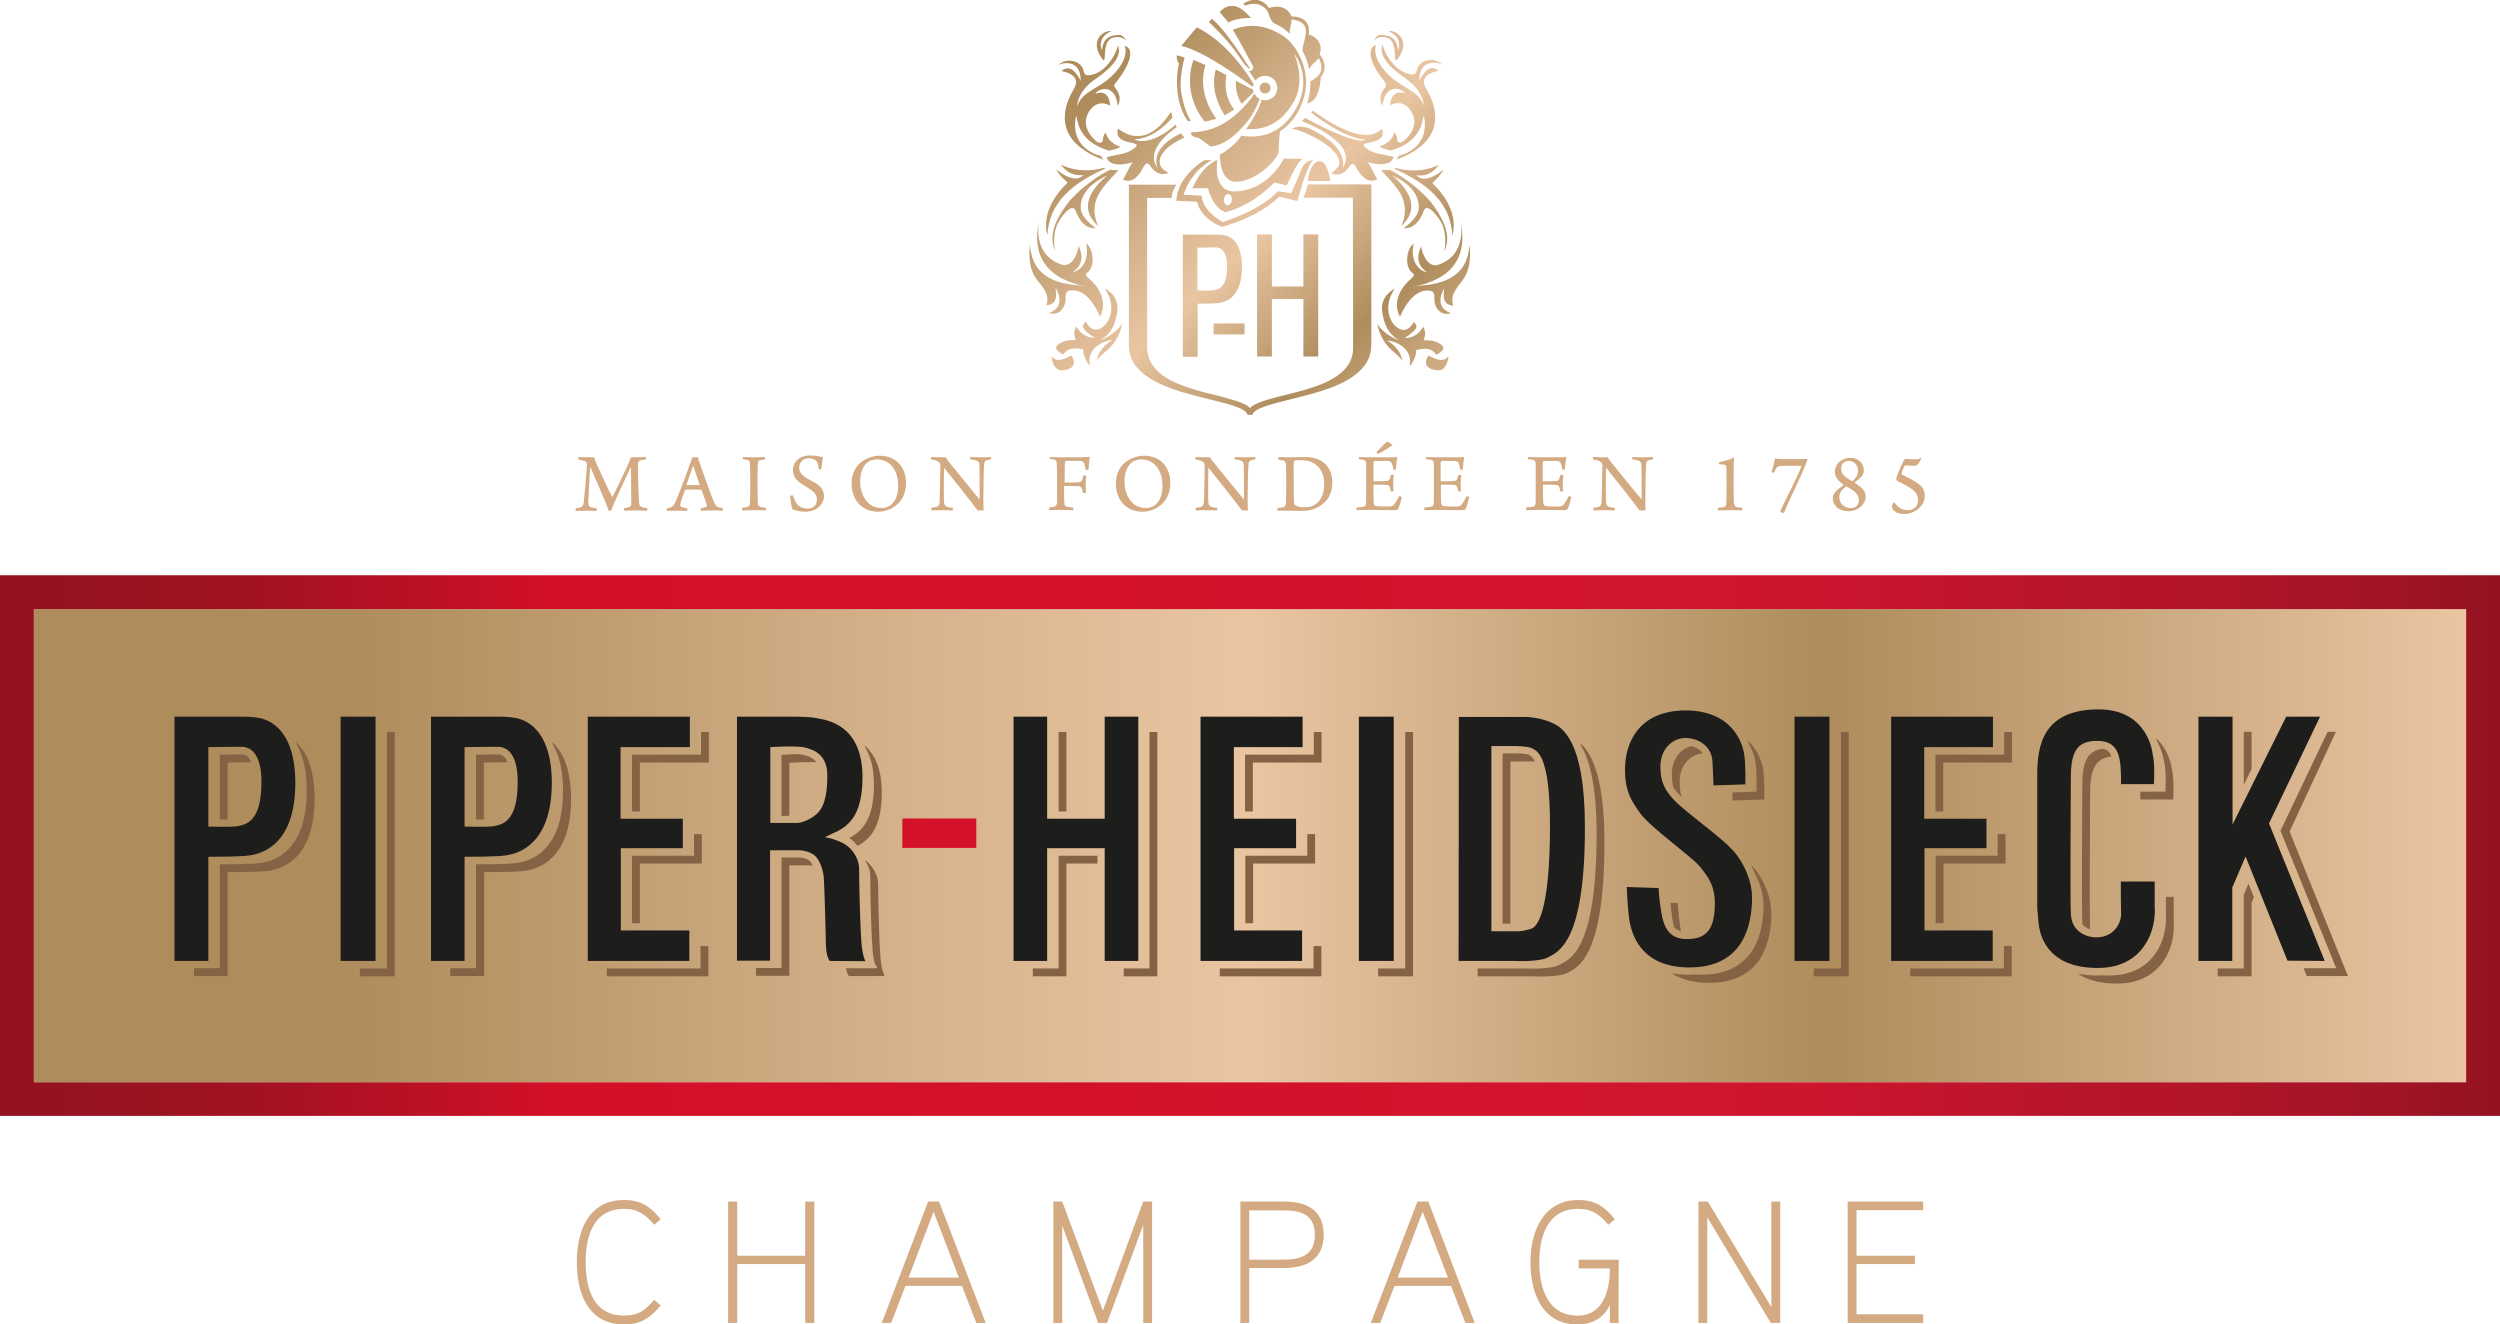 <?xml version="1.0" encoding="UTF-8"?><svg xmlns="http://www.w3.org/2000/svg" xmlns:xlink="http://www.w3.org/1999/xlink" version="1.1" id="Calque_1" x="0px" y="0px" viewBox="0 0 960 508.6" style="enable-background:new 0 0 960 508.6;" xml:space="preserve"><style type="text/css">.st0{fill:#D3AA81;}	.st1{fill:url(#SVGID_1_);}	.st2{fill:url(#SVGID_2_);}	.st3{fill-rule:evenodd;clip-rule:evenodd;fill:url(#SVGID_3_);}	.st4{fill:#1D1D1B;}	.st5{fill:#856243;}	.st6{fill:url(#SVGID_4_);}	.st7{fill:url(#SVGID_5_);}	.st8{fill:url(#SVGID_6_);}	.st9{fill:url(#SVGID_7_);}	.st10{fill:url(#SVGID_8_);}	.st11{fill:url(#SVGID_9_);}	.st12{fill:url(#SVGID_10_);}	.st13{fill:url(#SVGID_11_);}	.st14{fill:url(#SVGID_12_);}	.st15{fill:url(#SVGID_13_);}	.st16{fill:url(#SVGID_14_);}	.st17{fill:url(#SVGID_15_);}	.st18{fill:url(#SVGID_16_);}	.st19{fill:url(#SVGID_17_);}	.st20{fill:url(#SVGID_18_);}	.st21{fill:url(#SVGID_19_);}	.st22{fill:url(#SVGID_20_);}	.st23{fill:url(#SVGID_21_);}	.st24{fill:url(#SVGID_22_);}	.st25{fill:url(#SVGID_23_);}	.st26{fill:url(#SVGID_24_);}	.st27{fill:url(#SVGID_25_);}	.st28{fill:url(#SVGID_26_);}	.st29{fill:url(#SVGID_27_);}	.st30{fill:url(#SVGID_28_);}	.st31{fill:url(#SVGID_29_);}	.st32{fill:url(#SVGID_30_);}	.st33{fill:url(#SVGID_31_);}	.st34{fill:url(#SVGID_32_);}	.st35{fill:url(#SVGID_33_);}	.st36{fill:url(#SVGID_34_);}	.st37{fill:url(#SVGID_35_);}	.st38{fill:url(#SVGID_36_);}	.st39{fill:url(#SVGID_37_);}	.st40{fill:url(#SVGID_38_);}	.st41{fill:url(#SVGID_39_);}	.st42{fill:url(#SVGID_40_);}	.st43{fill:url(#SVGID_41_);}</style><g><g><path class="st0" d="M253.7,501.3c-3.9,4.7-7.7,7.3-14,7.3c-13.9,0-18.2-12-18.2-23.9c0-12,4.4-23.9,18.2-23.9 c6.4,0,10.2,2.6,14,7.4l-2.5,2.1c-3.3-3.9-6.2-6.1-11.5-6.1c-11.9,0-14.8,10.5-14.8,20.5c0,10,2.9,20.5,14.8,20.5 c5.3,0,8.2-2.1,11.5-6.1L253.7,501.3z"/><polygon class="st0" points="312.7,508 309.2,508 309.2,485.4 283.1,485.4 283.1,508 279.6,508 279.6,461.4 283.1,461.4 283.1,482.2 309.2,482.2 309.2,461.4 312.7,461.4 "/><path class="st0" d="M378.5,508h-3.6l-5.5-14.2h-21.7l-5.5,14.2h-3.6l17.8-46.6h4.2L378.5,508z M368.2,490.6l-9.7-25.3l-9.6,25.3 H368.2z"/><polygon class="st0" points="442.4,508 439,508 439,470.4 425.1,508 421.7,508 407.9,470.6 407.9,508 404.5,508 404.5,461.4 407.9,461.4 423.5,503.3 439,461.4 442.4,461.4 "/><path class="st0" d="M493.1,486.9h-13.4V508h-3.4v-46.6h16.8c8.6,0,15.2,3.2,15.2,12.8C508.2,483.7,501.6,486.9,493.1,486.9 M493.1,464.8h-13.4v18.9h13.4c6.6,0,11.8-1.9,11.8-9.5C504.9,466.5,499.7,464.8,493.1,464.8"/><path class="st0" d="M566.3,508h-3.6l-5.5-14.2h-21.7L530,508h-3.6l17.9-46.6h4.2L566.3,508z M556,490.6l-9.7-25.3l-9.6,25.3H556z "/><path class="st0" d="M621.6,483.7l-0.1,24.3h-3.3v-7c-2.3,5.2-6.9,7.6-12.4,7.6c-13.7,0-18.1-12.2-18.1-23.9 c0-11.8,4.9-23.9,18.4-23.9c6.4,0,10.2,2.6,14,7.4l-2.5,2.1c-3.3-3.9-6.2-6.1-11.5-6.1c-11.9,0-15,10.6-15,20.5 c0,9.7,3.1,20.5,14.7,20.5c10,0,12.4-10,12.4-18.1h-12v-3.4H621.6z"/><polygon class="st0" points="683.6,508 680,508 655.6,467.5 655.6,508 652.2,508 652.2,461.4 655.8,461.4 680.2,501.9 680.2,461.4 683.6,461.4 "/><polygon class="st0" points="738.5,508 709.5,508 709.5,461.4 738.5,461.4 738.5,464.7 712.9,464.7 712.9,482.2 735.3,482.2 735.3,485.4 712.9,485.4 712.9,504.7 738.5,504.7 "/></g><g><path class="st0" d="M222.2,175.5c1.1,0,2.6,0.1,6,0.1c0.1,0.7,0.3,1.2,0.6,1.9c1.9,4.3,5.7,12.4,6.3,13.3c0,0,0.1,0,0.1,0 c0.6-1,5-10.2,6.4-13.4c0.3-0.7,0.5-1.2,0.6-1.8c3.2,0,4.4-0.1,5.8-0.1c0.1,0.1,0.1,0.8,0,0.9c-1,0.2-1.7,0.2-2.1,0.4 c-0.7,0.2-0.9,0.6-0.9,1.3c-0.1,2.1,0.2,12.5,0.4,14.8c0.1,1.2,0.3,1.6,1.3,1.9c0.5,0.1,1,0.2,1.8,0.3c0.1,0.2,0.1,0.8,0,1 c-0.8,0-2.3-0.1-4.4-0.1c-1.8,0-3.5,0.1-4.4,0.1c-0.1-0.1-0.1-0.8,0-1c0.8-0.1,1.4-0.2,1.8-0.4c0.7-0.2,0.9-0.7,0.9-1.4 c0-2.2-0.1-10.8-0.1-13.7c0-0.1-0.1-0.1-0.2,0c-0.9,2-6.3,13.2-7.4,16.4c-0.1,0.1-0.8,0.1-1,0.1c-0.8-2.8-5.8-13.8-6.9-16.6 c-0.1-0.1-0.1,0-0.2,0.1c-0.2,2.9-0.6,10.3-0.7,13c0,1.2,0.1,1.9,1.1,2.2c0.5,0.2,1.1,0.2,2.1,0.4c0.1,0.1,0.1,0.9-0.1,1 c-0.6,0-2.2-0.1-3.9-0.1c-1.8,0-3.4,0.1-4,0.1c-0.1-0.1-0.1-0.8,0-1c0.6-0.1,1.2-0.2,1.6-0.3c1-0.3,1.3-0.7,1.5-2.3 c0.3-2.5,1-11,1.2-14.1c0-0.6-0.2-1.2-0.9-1.5c-0.5-0.2-1.2-0.3-2.3-0.5C222,176.3,222.1,175.6,222.2,175.5"/><path class="st0" d="M259.7,192c1.7-4,4.8-12.4,5.5-14.5c0.3-0.7,0.5-1.4,0.6-1.9c0.1,0,0.5,0,1.1,0c0.7,0,1,0,1.1,0 c0.1,0.5,0.3,1.1,0.5,1.7c0.7,1.9,4.3,12.4,5.5,15.1c1,2.2,1.2,2.4,3.6,2.7c0.1,0.1,0,0.8-0.1,1c-0.9,0-2.5-0.1-4-0.1 c-1.6,0-3.6,0.1-4.3,0.1c-0.1-0.1-0.2-0.8,0-1c0.7-0.1,1.3-0.2,1.8-0.4c0.4-0.2,0.5-0.5,0.4-0.8c-0.4-1.4-1.4-4.2-2-5.7 c0-0.1-0.2-0.2-0.3-0.2c-0.5,0-1.6,0-3.1,0c-2.1,0-2.3,0-2.7,0c-0.1,0-0.3,0.2-0.3,0.3c-0.7,1.8-1.7,4.6-1.8,5.4 c0,0.6,0,0.9,1.1,1.2c0.4,0.1,1,0.2,1.6,0.3c0.1,0.1,0,0.8-0.1,1c-0.7,0-2.4-0.1-4.2-0.1c-1.9,0-2.9,0.1-3.5,0.1 c-0.1-0.1-0.1-0.8,0-1C258.3,194.8,258.6,194.5,259.7,192 M266.1,179c-0.6,1.7-1.9,5.4-2.5,7.1c0,0.1,0,0.2,0.1,0.2 c0.3,0,1.4,0,2.6,0c0.8,0,1.9,0,2.2,0c0.1,0,0.2-0.1,0.1-0.3c-0.7-2.1-1.9-5.7-2.4-7.1C266.2,179,266.1,179,266.1,179"/><path class="st0" d="M285.3,175.5c0.7,0,2.6,0.1,4.3,0.1c1.7,0,3.3-0.1,4.1-0.1c0.1,0.1,0.1,0.8,0,0.9c-0.7,0.1-1.3,0.2-1.7,0.3 c-0.8,0.2-0.9,0.6-1,1.6c-0.1,1.4-0.1,4.2-0.1,7c0,3.3,0,6.4,0.1,7.6c0,1,0.2,1.5,1.2,1.8c0.5,0.1,1.2,0.2,1.9,0.3 c0.1,0.1,0.1,0.9-0.1,1c-0.8,0-2.6-0.1-4.3-0.1c-1.9,0-3.5,0.1-4.6,0.1c-0.2-0.1-0.2-0.9,0-1c0.7-0.1,1.2-0.1,1.7-0.3 c1-0.2,1.1-0.7,1.2-1.4c0.1-0.9,0.1-4.3,0.1-8.7c0-2.7,0-4.9-0.1-6.4c-0.1-0.8-0.1-1.3-0.8-1.5c-0.5-0.2-1.1-0.2-2-0.4 C285.2,176.3,285.2,175.6,285.3,175.5"/><path class="st0" d="M307,194.4c0.8,0.6,2,0.9,3.2,0.9c1.7,0,3.5-1,3.5-3.5c0-2.2-1.4-3.2-4.3-5c-2.9-1.7-4.9-3.3-4.9-6.3 c0-3.5,2.9-5.6,6.5-5.6c2.3,0,3.6,0.4,5,0.6c-0.2,1.1-0.4,2.9-0.6,4.6c-0.1,0.2-0.9,0.2-1,0c-0.2-1.9-0.5-2.9-1.3-3.4 c-0.7-0.5-1.7-0.7-2.7-0.7c-2.3,0-3.4,1.8-3.5,3.4c0,1.9,0.9,2.8,2.2,3.8c1.3,0.9,3,1.6,4.1,2.3c1.7,1.1,3.2,2.5,3.2,4.9 c0,3.2-2.7,6.1-7.3,6.1c-2,0-4-0.6-4.8-1c-0.3-0.4-0.8-3.8-0.9-5c0.1-0.2,0.9-0.4,1-0.3C305.2,192.3,305.8,193.6,307,194.4"/><path class="st0" d="M329.8,193.5c-2-2.2-2.8-5-2.8-7.9c0-2.4,0.7-4.6,2-6.4c1.8-2.5,5.4-4.2,8.8-4.2c6.7,0,10.1,4.9,10.1,10.3 c0,2.9-0.7,5-2,6.9c-2.1,2.8-5.4,4.3-8.7,4.3C334.1,196.5,331.5,195.3,329.8,193.5 M342.1,193.9c2-1.6,2.8-4.4,2.8-7.4 c0-3.6-1.2-7-3.8-8.8c-1.2-0.8-2.6-1.3-4.3-1.3c-1.2,0-2.1,0.3-3,0.7c-2.4,1.4-3.5,4.4-3.5,7.8c0,3.5,1.3,7.2,4.2,9.1 c1.2,0.7,2.4,1.1,4.1,1.1C339.9,195.1,341.2,194.6,342.1,193.9"/><path class="st0" d="M357.6,175.5c0.8,0,2.5,0.1,4.1,0.1c0.7,0,1.2,0,1.5,0c0.1,0.3,0.3,0.7,1.2,1.8c3.4,4.2,10.1,12.5,11.7,14.3 c0.1,0,0.1,0,0.1,0c0-4.5,0-10.7-0.1-13.1c-0.1-1-0.3-1.5-1.3-1.8c-0.6-0.2-1.3-0.3-2.2-0.4c-0.1-0.1-0.1-0.8,0-0.9 c0.9,0,2.4,0.1,4.4,0.1c1.1,0,3.1-0.1,3.5-0.1c0.1,0.1,0.1,0.8,0,0.9c-0.6,0.1-1,0.2-1.5,0.3c-0.9,0.3-1.1,0.9-1.1,1.8 c-0.2,2.5-0.2,6.8-0.3,13c0,1.5,0,3.4,0.1,4.5c-0.4,0-1.9,0-2.3,0c-1.8-2.5-10.8-13.9-12.8-16.3c0,0-0.1,0-0.1,0 c-0.1,3.4-0.1,11.1,0,13c0.1,1.3,0.5,1.8,1.4,2c0.5,0.2,1.2,0.2,2,0.3c0.1,0.1,0,0.8-0.1,1c-0.8,0-2.3-0.1-4.1-0.1 c-2,0-3.3,0.1-4,0.1c-0.1-0.1-0.1-0.9,0-1c0.7-0.1,1.3-0.2,1.8-0.3c0.8-0.2,1.2-0.7,1.3-1.9c0.1-1.7,0.2-7.1,0.3-14 c0-0.5-0.2-1.2-0.9-1.6c-0.6-0.4-1.4-0.6-2.6-0.7C357.4,176.3,357.5,175.6,357.6,175.5"/><path class="st0" d="M403.2,175.5c0.7,0,2.3,0.1,4.1,0.1h7.8c1.3,0,2.5-0.1,3.2-0.2c0.1,0,0.1,0.1,0.2,0.2 c-0.2,0.8-0.4,2.8-0.5,4.7c-0.1,0.2-0.9,0.2-1.1,0.1c-0.2-1.1-0.3-1.7-0.5-2.3c-0.3-0.7-0.7-1.1-1.5-1.1c-1.2,0-4.8-0.1-5.6,0 c-0.2,0-0.4,0.4-0.4,0.6c0,1.9-0.1,5.2-0.1,7.5c0,0.1,0.1,0.2,0.2,0.2c1.5,0,4.3,0,5.3-0.1c0.9-0.1,1.1-0.5,1.3-1.1 c0.2-0.4,0.3-0.9,0.4-1.5c0.2-0.1,1,0,1.1,0.1c-0.1,0.8-0.2,2.2-0.2,3.3c0,1.2,0,2.2,0.1,3.2c-0.2,0.2-0.8,0.2-1.1,0.1 c-0.1-0.7-0.3-1.1-0.4-1.5c-0.2-0.7-0.6-1-1.2-1.1c-1.2-0.1-4.7-0.1-5.5-0.1c-0.1,0-0.2,0.1-0.2,0.2c0,2,0,4.8,0.1,6.1 c0,1.1,0.2,1.5,1.2,1.7c0.7,0.1,1.3,0.2,2.2,0.3c0.1,0.1,0.1,0.8,0,1c-1.1,0-2.5-0.1-4.9-0.1c-2,0-3.1,0.1-4.3,0.1 c-0.1-0.1-0.1-0.8,0-1c0.8-0.1,1.4-0.2,1.8-0.3c0.9-0.2,1.1-0.6,1.2-1.8c0-1.2,0-3.6,0-7.5c0-3.6,0-6.1-0.1-7.1 c0-1.1-0.1-1.4-0.9-1.7c-0.5-0.1-1-0.2-1.9-0.3C403,176.3,403.1,175.6,403.2,175.5"/><path class="st0" d="M431.3,193.5c-2-2.2-2.8-5-2.8-7.9c0-2.4,0.7-4.6,2-6.4c1.8-2.5,5.4-4.2,8.8-4.2c6.7,0,10.1,4.9,10.1,10.3 c0,2.9-0.7,5-2,6.9c-2.1,2.8-5.4,4.3-8.7,4.3C435.6,196.5,433,195.3,431.3,193.5 M443.6,193.9c2-1.6,2.8-4.4,2.8-7.4 c0-3.6-1.2-7-3.8-8.8c-1.2-0.8-2.6-1.3-4.3-1.3c-1.2,0-2.1,0.3-3,0.7c-2.4,1.4-3.5,4.4-3.5,7.8c0,3.5,1.3,7.2,4.2,9.1 c1.2,0.7,2.4,1.1,4.1,1.1C441.4,195.1,442.7,194.6,443.6,193.9"/><path class="st0" d="M459.1,175.5c0.8,0,2.5,0.1,4.1,0.1c0.7,0,1.2,0,1.5,0c0.1,0.3,0.3,0.7,1.2,1.8c3.4,4.2,10.1,12.5,11.7,14.3 c0.1,0,0.1,0,0.1,0c0-4.5,0-10.7-0.1-13.1c-0.1-1-0.3-1.5-1.3-1.8c-0.6-0.2-1.3-0.3-2.2-0.4c-0.1-0.1-0.1-0.8,0-0.9 c0.9,0,2.4,0.1,4.4,0.1c1.1,0,3.1-0.1,3.5-0.1c0.1,0.1,0.1,0.8,0,0.9c-0.6,0.1-1,0.2-1.5,0.3c-0.9,0.3-1.1,0.9-1.1,1.8 c-0.2,2.5-0.2,6.8-0.3,13c0,1.5,0,3.4,0.1,4.5c-0.4,0-1.9,0-2.3,0c-1.8-2.5-10.8-13.9-12.8-16.3c0,0-0.1,0-0.1,0 c-0.1,3.4-0.1,11.1,0,13c0.1,1.3,0.5,1.8,1.4,2c0.5,0.2,1.2,0.2,2,0.3c0.1,0.1,0,0.8-0.1,1c-0.8,0-2.3-0.1-4.1-0.1 c-2,0-3.3,0.1-4,0.1c-0.1-0.1-0.1-0.9,0-1c0.7-0.1,1.3-0.2,1.8-0.3c0.8-0.2,1.2-0.7,1.3-1.9c0.1-1.7,0.2-7.1,0.3-14 c0-0.5-0.2-1.2-0.9-1.6c-0.6-0.4-1.4-0.6-2.6-0.7C458.9,176.3,459,175.6,459.1,175.5"/><path class="st0" d="M491,175.5c0.7,0,3,0.1,4,0.1c2,0,3.3-0.1,6.4-0.1c2.9,0,5.3,0.8,7.1,2.3c2.1,1.8,3.1,4.4,3.1,7.5 c0,4.6-2.1,7.2-4.2,8.6c-2,1.5-4.5,2.3-7.9,2.3c-1.9,0-4.4-0.1-7.2-0.1h-1.7c-0.1-0.2-0.1-0.9,0-1c1-0.1,1.6-0.2,2.1-0.3 c0.6-0.2,1-0.4,1.1-1.6c0.1-2.1,0.1-4.8,0.1-7.7c0-2,0-5.8-0.1-7c-0.1-1.2-0.4-1.5-1.2-1.7c-0.4-0.1-1-0.2-1.7-0.3 C490.8,176.3,490.9,175.6,491,175.5 M497.5,194.1c0.7,0.5,2.1,0.7,3.6,0.7c1.6,0,3.3-0.3,4.8-1.8c1.6-1.5,2.6-3.6,2.6-7.2 c0-3.3-1.2-6.1-3.8-7.8c-1.5-1-3.5-1.3-5.8-1.3c-0.7,0-1.4,0-1.7,0.2c-0.1,0.1-0.3,0.3-0.4,0.6c-0.1,0.7,0,5.2,0,8 c0,2.9,0,6.6,0.1,7.3C496.9,193.2,497,193.8,497.5,194.1"/><path class="st0" d="M521.9,175.5c0.8,0,2.5,0.1,4.4,0.1h6.5c1.3,0,3,0,3.7-0.1c0,0,0.1,0.1,0.1,0.2c-0.3,1-0.5,3.2-0.6,4.5 c-0.1,0.2-0.9,0.2-1,0.1c-0.1-1-0.2-1.5-0.4-2c-0.3-0.8-0.6-1.2-1.7-1.3c-0.6,0-4.6,0-5.1,0c-0.2,0.1-0.4,0.5-0.4,0.6 c0,1.9,0,5.5,0,7c0,0.1,0.1,0.2,0.2,0.2c1.3,0,3.9,0,5-0.1c0.7-0.1,1-0.5,1.1-1c0.1-0.4,0.3-0.8,0.4-1.3c0.2-0.1,1-0.1,1.1,0.1 c-0.1,0.7-0.2,2-0.2,3.1c0,1.2,0,2.2,0.1,3c-0.2,0.2-1,0.2-1.1,0c-0.1-0.7-0.1-1-0.3-1.4c-0.1-0.5-0.4-0.9-1.1-1 c-1-0.1-3.7-0.1-5-0.1c-0.1,0-0.2,0.2-0.2,0.3c0,1.5,0,5,0.1,6.6c0,0.7,0.4,1.1,0.8,1.3c0.7,0.2,3.5,0.2,4.9,0.2 c1.4,0,1.9-0.3,2.4-1.1c0.5-0.6,1.2-1.9,1.7-2.9c0.2,0,0.8,0.2,1,0.4c-0.2,1-0.9,3.5-1.4,4.5c-0.2,0.4-0.4,0.5-2.1,0.5 c-2.8,0-5.2-0.1-8.6-0.1c-2.2,0-3.9,0.1-5.2,0.1c-0.1-0.1-0.2-0.8,0-1c1-0.1,1.9-0.2,2.5-0.3c0.8-0.2,1-0.6,1.1-1.8 c0-0.6,0-4.3,0-8c0-3,0-5.9,0-6.5c-0.1-1.2-0.2-1.5-1-1.7c-0.4-0.1-1-0.2-1.8-0.3C521.7,176.3,521.8,175.6,521.9,175.5 M534.5,170.7c0.1,0.1,0.1,0.4,0,0.4c-0.5,0.5-5.1,3.2-5.4,3.2c-0.1,0-0.6-0.6-0.5-0.7c0.4-0.5,3.5-3.7,4-4 C533.1,169.6,534.2,170.4,534.5,170.7"/><path class="st0" d="M547.6,175.5c0.8,0,2.5,0.1,4.4,0.1h6.5c1.3,0,3,0,3.7-0.1c0,0,0.1,0.1,0.1,0.2c-0.3,1-0.5,3.2-0.6,4.5 c-0.1,0.2-0.9,0.2-1,0.1c-0.1-1-0.2-1.5-0.4-2c-0.3-0.8-0.6-1.2-1.6-1.3c-0.6,0-4.6,0-5.1,0c-0.2,0.1-0.4,0.5-0.4,0.6 c0,1.8,0,5.5,0,7c0,0.1,0.1,0.2,0.2,0.2c1.3,0,3.9,0,5.1-0.1c0.7-0.1,1-0.5,1.1-1c0.1-0.4,0.3-0.8,0.4-1.3c0.2-0.1,1-0.1,1.1,0.1 c-0.1,0.7-0.2,2-0.2,3.1c0,1.2,0,2.2,0.1,3c-0.2,0.2-1,0.2-1.1,0c-0.1-0.7-0.1-1-0.3-1.4c-0.1-0.5-0.4-0.9-1.1-1 c-1-0.1-3.7-0.1-5-0.1c-0.1,0-0.2,0.2-0.2,0.3c0,1.5,0,5,0.1,6.6c0,0.7,0.4,1.1,0.8,1.3c0.7,0.2,3.5,0.2,4.9,0.2 c1.4,0,1.9-0.3,2.4-1.1c0.5-0.6,1.2-1.9,1.7-2.9c0.2,0,0.8,0.2,1,0.4c-0.2,1-0.9,3.5-1.4,4.5c-0.2,0.4-0.4,0.5-2,0.5 c-2.8,0-5.2-0.1-8.6-0.1c-2.2,0-3.9,0.1-5.2,0.1c-0.1-0.1-0.2-0.8,0-1c1-0.1,1.9-0.2,2.5-0.3c0.8-0.2,1-0.6,1.1-1.8 c0-0.6,0-4.3,0-8c0-3,0-5.9,0-6.5c-0.1-1.2-0.2-1.5-1-1.7c-0.4-0.1-1-0.2-1.8-0.3C547.4,176.3,547.5,175.6,547.6,175.5"/><path class="st0" d="M586.8,175.5c0.8,0,2.5,0.1,4.4,0.1h6.5c1.3,0,3,0,3.7-0.1c0,0,0.1,0.1,0.1,0.2c-0.3,1-0.5,3.2-0.6,4.5 c-0.1,0.2-0.9,0.2-1,0.1c-0.1-1-0.2-1.5-0.4-2c-0.3-0.8-0.6-1.2-1.6-1.3c-0.6,0-4.6,0-5.1,0c-0.2,0.1-0.4,0.5-0.4,0.6 c0,1.8,0,5.5,0,7c0,0.1,0.1,0.2,0.2,0.2c1.3,0,3.9,0,5.1-0.1c0.7-0.1,1-0.5,1.1-1c0.1-0.4,0.3-0.8,0.4-1.3c0.2-0.1,1-0.1,1.1,0.1 c-0.1,0.7-0.2,2-0.2,3.1c0,1.2,0,2.2,0.1,3c-0.2,0.2-1,0.2-1.1,0c-0.1-0.7-0.1-1-0.3-1.4c-0.1-0.5-0.4-0.9-1.1-1 c-1-0.1-3.7-0.1-5-0.1c-0.1,0-0.2,0.2-0.2,0.3c0,1.5,0,5,0.1,6.6c0,0.7,0.4,1.1,0.8,1.3c0.7,0.2,3.5,0.2,4.9,0.2 c1.4,0,1.9-0.3,2.4-1.1c0.5-0.6,1.2-1.9,1.7-2.9c0.2,0,0.8,0.2,1,0.4c-0.2,1-0.9,3.5-1.4,4.5c-0.2,0.4-0.4,0.5-2.1,0.5 c-2.8,0-5.2-0.1-8.6-0.1c-2.2,0-3.9,0.1-5.2,0.1c-0.1-0.1-0.2-0.8,0-1c1-0.1,1.9-0.2,2.5-0.3c0.8-0.2,1-0.6,1.1-1.8 c0-0.6,0-4.3,0-8c0-3,0-5.9,0-6.5c-0.1-1.2-0.2-1.5-1-1.7c-0.4-0.1-1-0.2-1.8-0.3C586.6,176.3,586.7,175.6,586.8,175.5"/><path class="st0" d="M611.8,175.5c0.8,0,2.5,0.1,4.1,0.1c0.7,0,1.2,0,1.5,0c0.1,0.3,0.3,0.7,1.2,1.8c3.4,4.2,10.1,12.5,11.7,14.3 c0.1,0,0.1,0,0.1,0c0-4.5,0-10.7-0.1-13.1c-0.1-1-0.3-1.5-1.3-1.8c-0.6-0.2-1.3-0.3-2.2-0.4c-0.1-0.1-0.1-0.8,0-0.9 c0.9,0,2.4,0.1,4.4,0.1c1.1,0,3.1-0.1,3.5-0.1c0.1,0.1,0.1,0.8,0,0.9c-0.6,0.1-1,0.2-1.5,0.3c-0.9,0.3-1.1,0.9-1.1,1.8 c-0.2,2.5-0.2,6.8-0.3,13c0,1.5,0,3.4,0.1,4.5c-0.4,0-1.9,0-2.3,0c-1.8-2.5-10.8-13.9-12.8-16.3c0,0-0.1,0-0.1,0 c-0.1,3.4-0.1,11.1,0,13c0.1,1.3,0.5,1.8,1.4,2c0.5,0.2,1.2,0.2,2,0.3c0.1,0.1,0,0.8-0.1,1c-0.8,0-2.3-0.1-4.1-0.1 c-2,0-3.3,0.1-4,0.1c-0.1-0.1-0.1-0.9,0-1c0.7-0.1,1.3-0.2,1.8-0.3c0.8-0.2,1.2-0.7,1.3-1.9c0.1-1.7,0.2-7.1,0.3-14 c0-0.5-0.2-1.2-0.9-1.6c-0.6-0.4-1.4-0.6-2.6-0.7C611.6,176.3,611.7,175.6,611.8,175.5"/><path class="st0" d="M668.9,196c-0.9,0-2.3-0.1-4.4-0.1c-2.2,0-3.9,0.1-4.8,0.1c-0.1-0.1-0.1-0.8,0-1c0.8-0.1,1.4-0.1,2-0.2 c1-0.2,1.2-0.7,1.2-1.8c0.1-1.5,0.1-4.3,0.1-7.1c0-3.1-0.1-5.9-0.1-6.5c-0.1-0.5-0.2-0.9-0.9-1c-0.4,0-1.2-0.1-1.9-0.1 c-0.1-0.1,0-0.8,0.1-0.9c1.7-0.2,4.1-0.9,5.3-1.6c0.1,0,0.4,0,0.4,0.1c-0.1,1-0.2,1.8-0.2,7.9c0,1.7,0,7.7,0.1,9 c0.1,1.1,0.3,1.7,1.1,1.9c0.6,0.1,1.1,0.2,2.1,0.3C669.1,195.2,669,195.9,668.9,196"/><path class="st0" d="M694,176.6c-1,3.6-8.1,17.8-8.9,20.3c0,0.1-0.2,0.1-0.2,0.1c-0.3,0-1.1-0.4-1.2-0.6c-0.1-0.1,0-0.4,0-0.4 c1.8-3.8,7.2-14.2,8-16.9c0-0.1,0-0.2-0.1-0.2c-1.4,0-6.5-0.1-8.1,0.1c-1,0.1-1.3,0.3-2.3,2.5c-0.1,0.1-0.9-0.1-0.9-0.3 c0.5-1.5,1-3.6,1.3-5.2c0.5,0.2,1.6,0.3,2.6,0.3h6.4c1.2,0,2.7,0,3.5-0.1C694,176.2,694.1,176.5,694,176.6"/><path class="st0" d="M715.7,180.6c0,1.6-0.8,2.7-3.5,4.6c0,0,0,0.1,0,0.2c3,1.9,4.2,3.1,4.2,5.4c0,2.9-3,5.5-6.5,5.5 c-4.5,0-6.1-2.8-6.1-4.9c0-1.5,0.5-2.5,4.1-5.1c0.1-0.1,0.1-0.2,0-0.2c-2.5-1.7-3.3-3.3-3.3-5c0-1.6,0.8-3,1.9-3.9 c1.1-0.8,2.4-1.4,4-1.4C713.5,175.8,715.7,177.8,715.7,180.6 M713.8,192.1c0-2.2-1.3-3.4-4.7-5.3c0,0-0.2,0-0.3,0 c-1.8,1.5-2.5,2.6-2.5,4.1c0,2.2,1.7,4.2,4.3,4.2C712.3,195.2,713.8,194.1,713.8,192.1 M707,180c0,2.1,1.3,3.1,4.1,4.7 c0.1,0.1,0.2,0.1,0.3,0c1.6-1.4,2.1-2.6,2.1-3.8c0-2.3-1.5-3.9-3.5-3.9C708.1,177,707,178.1,707,180"/><path class="st0" d="M737.7,176.1c-0.1,0.5-0.8,1.7-1.4,2.3c-0.4,0.3-0.7,0.5-1.1,0.5c-1.5,0-3-0.2-3.5-0.2 c-0.2,0-0.4,0.2-0.4,0.3c-0.4,0.7-0.9,2-1.1,2.7c-0.1,0.2,0,0.4,0.1,0.5c1.5,0.8,4.5,2.2,6.1,3.4c1.9,1.3,2.7,2.7,2.7,4.8 c0,4.2-4.3,7-7.8,7c-2.2,0-3.6-0.8-4.3-1.6c-0.2-0.2-0.5-0.7-0.5-1.1c0-0.4,0.3-1.4,0.6-1.7c0-0.1,0.4-0.2,0.4-0.1 c0.9,1.6,2.6,3,5.2,3c2.2,0,3.8-1.5,3.8-3.7c0-2-0.6-3.2-2.8-4.7c-1.9-1.3-4.5-2.4-5.4-3c-0.1-0.1-0.1-0.8-0.1-1 c0.6-2,2.4-6,3-6.9c0.2-0.2,0.4-0.4,0.7-0.4c0.7,0,2.5,0.2,3.7,0.2c0.8,0,1.2-0.1,1.7-0.5C737.4,175.7,737.8,176,737.7,176.1"/></g><linearGradient id="SVGID_1_" gradientUnits="userSpaceOnUse" x1="12.969" y1="324.744" x2="947.022" y2="324.744"><stop offset="0.129" style="stop-color:#AE8C5C"/><stop offset="0.37" style="stop-color:#D7B48D"/><stop offset="0.5" style="stop-color:#E9C5A2"/><stop offset="0.733" style="stop-color:#AF8D5D"/><stop offset="0.736" style="stop-color:#AE8C5C"/><stop offset="1" style="stop-color:#E9C5A2"/></linearGradient><rect x="13" y="233.9" class="st1" width="934.1" height="181.7"/><linearGradient id="SVGID_2_" gradientUnits="userSpaceOnUse" x1="-6.429106e-03" y1="324.747" x2="959.994" y2="324.747"><stop offset="0" style="stop-color:#931320"/><stop offset="5.125508e-02" style="stop-color:#981321"/><stop offset="0.112" style="stop-color:#A61222"/><stop offset="0.176" style="stop-color:#BE1125"/><stop offset="0.224" style="stop-color:#D41027"/><stop offset="0.594" style="stop-color:#D2142C"/><stop offset="0.676" style="stop-color:#D1152E"/><stop offset="0.733" style="stop-color:#CC152E"/><stop offset="0.799" style="stop-color:#BE152C"/><stop offset="0.819" style="stop-color:#B8152C"/><stop offset="0.876" style="stop-color:#B3152A"/><stop offset="0.944" style="stop-color:#A51426"/><stop offset="1" style="stop-color:#931320"/></linearGradient><path class="st2" d="M0,220.9v207.6h960V220.9H0z M947,415.6H13V233.9H947V415.6z"/><linearGradient id="SVGID_3_" gradientUnits="userSpaceOnUse" x1="2.283" y1="319.978" x2="960.243" y2="319.978"><stop offset="0" style="stop-color:#931320"/><stop offset="5.125508e-02" style="stop-color:#981321"/><stop offset="0.112" style="stop-color:#A61222"/><stop offset="0.176" style="stop-color:#BE1125"/><stop offset="0.224" style="stop-color:#D41027"/><stop offset="0.594" style="stop-color:#D2142C"/><stop offset="0.676" style="stop-color:#D1152E"/><stop offset="0.733" style="stop-color:#CC152E"/><stop offset="0.799" style="stop-color:#BE152C"/><stop offset="0.819" style="stop-color:#B8152C"/><stop offset="0.876" style="stop-color:#B3152A"/><stop offset="0.944" style="stop-color:#A51426"/><stop offset="1" style="stop-color:#931320"/></linearGradient><rect x="346.5" y="314.3" class="st3" width="28.4" height="11.3"/><path class="st4" d="M309.3,287.1c-3.4-0.9-13.5-0.2-13.5-0.2v29.1h10.3c1.9,0,5.6-1.5,7.9-3.8c3.2-3.2,3.7-9.5,3.7-14.4 C317.7,289.4,312.1,287.9,309.3,287.1 M93.6,286.8c-0.7-0.1-13.6,0.1-13.6,0.1v30.5c0,0,9.4,0.3,11.5-0.2c3-0.7,8.9-1.6,8.9-16.9 C100.4,287.9,95.1,287.1,93.6,286.8 M588.2,287.3c-1.3-0.7-5.7-0.8-5.7-0.8h-9.8v71.1h10.9c0,0,3.2-0.4,4.7-1.1 c1.7-0.8,6.9-5.2,6.9-39.7C595.2,289,589.9,288.3,588.2,287.3 M192,286.8c-0.7-0.1-13.6,0.1-13.6,0.1v30.5c0,0,9.4,0.3,11.5-0.2 c3-0.7,8.9-1.6,8.9-16.9C198.8,287.9,193.5,287.1,192,286.8 M95.6,328.5c-3.7,0.5-12.3,0.5-15.6,0.5V369H67v-93.8l27,0 c3,0,6.2,0.6,6.5,0.7c1,0.5,12.9,2.4,12.9,24.8C113.4,324.6,100.3,327.9,95.6,328.5 M144.2,369h-13.4v-93.8h13.4V369z M194,328.5 c-3.7,0.5-12.3,0.5-15.6,0.5V369h-12.9v-93.8l27,0c3,0,6.2,0.6,6.5,0.7c1,0.5,12.9,2.4,12.9,24.8 C211.8,324.6,198.7,327.9,194,328.5 M264.7,286.9h-26.4v27.5h23.9v11.3h-23.8v31.6h26.3V369h-39v-93.8h39.2V286.9z M318.7,369 c0,0-0.5,0-1.1-2.4c-0.6-2.3-0.5-6.2-0.5-6.2s-0.5-20.7-0.8-23.8c-0.2-2.1-1.4-6.5-3.6-8.2c-1.2-1-3.8-1.9-5.9-1.9h-11.1v42.4H283 v-93.7h12.8v0h8.2c2.1,0,6.8,0,9.8,0.6c3.4,0.7,17.4,2.2,17.4,22.7c0,18.8-8.9,20.1-14.5,23c2.7,0.3,6.9,1.9,8.6,3.3 c1.2,0.9,4.6,4,4.6,9.1c0,2.4,0.2,18.3,0.9,28.3c0.4,4.9,1.5,6.9,1.5,6.9L318.7,369z M437.1,369h-12.9v-43.3h-22.1V369h-12.9v-93.8 h12.9v39.2h22.1v-39.2h12.9V369z M500.2,286.9h-26.4v27.5h23.9v11.3h-23.8v31.6H500V369h-39v-93.8h39.2V286.9z M535.2,369h-13.4 v-93.8h13.4V369z M594.5,367.6c-3.4,1.9-13.1,1.4-13.1,1.4h-21.3l0.1-93.7h25.3c3.2,0,7.7,0.9,11,2.5c2.8,1.4,12.1,5.8,12.1,39.5 C608.7,362.1,598.3,365.5,594.5,367.6 M648.8,371.5c-17.5,0-22.1-11.1-23.2-18.6c-0.8-6.3-0.9-12.3-0.9-12.3l12.2,0.4 c0,0,0.2,4.5,1,9.1c0.9,5.5,2.7,10.5,9.8,10.5c6.8,0,10.8-2.8,10.8-13.7c0-6.8-2.5-10.1-5.7-14.1c-3.3-4-19.3-15.2-23.1-20.7 c-3-4.3-5.7-7.9-5.7-16.6c0-10.2,5.2-22.5,23-22.7c18.5-0.1,22.3,13,22.8,17.1c0.6,3.7,0.4,11.3,0.4,11.3l-12.2,0.4 c0,0-0.2-4.8-0.4-9.1c-0.3-6.1-5.5-9.1-10.4-9.1c-4.9,0-9.6,4.1-9.6,11c0,4.7,0.9,9,7,14.5c6.1,5.5,16.6,12.9,20.9,17.7 c4.8,5.4,7.3,12.6,7.3,17.9C672.8,354.4,670,371.5,648.8,371.5 M702.5,369h-13.4v-93.8h13.4V369z M765.3,286.9h-26.4v27.5h23.9 v11.3h-23.8v31.6h26.2V369h-39v-93.8h39.1V286.9z M827.3,352.3c-0.7,7.5-5.7,19.4-21.8,19.4c-20.3,0-22.3-13.7-22.7-17.3 c-0.3-3.1-0.5-5.7-0.5-5.7s0-43.4,0-51.3c0-11.2,2.3-25,23.6-25c19.2,0,20.7,17.1,20.7,17.1c1,3.7,0.5,11.6,0.5,11.6h-12.6 c-0.1-9,0-16.6-9.1-16.6c-7.6,0-10.2,3.7-10.2,14.2c0,8.4-0.3,44.6,0,52.2c0.3,7.6,7.1,9.4,10.9,9c5.7-0.5,8.7-5.5,8.4-9.6 c-0.1-2.9-0.1-8-0.1-11.8h13v9.8C827.5,349.4,827.5,350.6,827.3,352.3 M878.4,368.9l-16.1-40l-5.1,11.9v28.2l-13,0v-93.8l13.1,0 v41.4l20.6-41.4l13,0l-19.6,41l21.4,52.8L878.4,368.9z"/><path class="st5" d="M329.3,324.8c4.7-2.5,9.3-7,9.3-20.5c0-9.6-3-14.9-6.6-18.1c0.1,0.4,0.3,0.7,0.4,1.1c1.9,3.2,3.2,7.7,3.2,13.9 c0,13.7-4.7,18.1-9.5,20.6c0.3,0.2,0.6,0.4,0.9,0.6C327.5,322.9,328.4,323.7,329.3,324.8 M308.6,289.9c-0.3-0.1-1-0.2-2.1-0.3 c-3.3,0-6.4,0.3-6.4,0.3v23.4h3v-20.4c0,0,6.1-0.4,10.4-0.2C312.2,290.9,310.3,290.3,308.6,289.9 M269.5,331.6v-11.3h-3v8.3h-23.8 v25.9h3v-22.9H269.5z M185.8,314.7v-21.9c0,0,5.2-0.1,9.1-0.1c-0.9-2.2-2.1-2.8-2.9-3c-4,0-9.2,0.1-9.2,0.1v24.9h1.3 C184.7,314.7,185.3,314.7,185.8,314.7 M113.5,284.9c0.2,0.5,0.4,0.9,0.6,1.4c2.1,3.6,3.7,9.1,3.7,17.3c0,23.8-13.1,27.2-17.8,27.8 c-3.7,0.5-12.3,0.5-15.6,0.5v39.9h-9.9v3h12.9v-39.9c3.3,0,11.9,0,15.6-0.5c4.7-0.6,17.8-4,17.8-27.8 C120.8,294,117,287.9,113.5,284.9 M211.9,284.9c0.2,0.5,0.4,0.9,0.6,1.4c2.1,3.6,3.7,9.1,3.7,17.3c0,23.8-13.1,27.2-17.8,27.8 c-3.7,0.5-12.3,0.5-15.6,0.5v39.9h-9.9v3h13v-39.9c3.3,0,11.9,0,15.6-0.5c4.7-0.6,17.8-4,17.8-27.8 C219.2,294,215.4,287.9,211.9,284.9 M409.5,281.1h-3v30.5h3V281.1z M87.4,314.7v-21.9c0,0,5.2-0.1,9.1-0.1c-0.9-2.2-2.1-2.8-2.9-3 c-4,0-9.2,0.1-9.2,0.1v24.9h1.3C86.3,314.7,86.9,314.7,87.4,314.7 M148.6,371.9h-10.4v3h13.4v-93.8h-3V371.9z M821.9,304 c0,1,0,2,0,3h12.6c0,0,0.5-7.9-0.5-11.6c0,0-0.7-7-6.1-12c0.2,0.5,0.4,1.1,0.6,1.6c2.1,3.9,2.5,7.4,2.5,7.4 c1,3.7,0.5,11.6,0.5,11.6H821.9z M799.7,355.1c0.9,0.9,1.9,1.4,2.9,1.7c-0.3-7.6,0-43.8,0-52.2c0-9.5,2.2-13.4,8.2-14.1 c-0.6-1.7-1.6-2.6-3.2-3c-5.9,0.7-8,4.7-8,14.1c0,8.4-0.3,44.6,0,52.2C799.6,354.3,799.6,354.7,799.7,355.1 M770.1,331.6v-11.3h-3 v8.3h-23.8v25.9h3v-22.9H770.1z M864.6,281l-3,0v20.4l3-6.1V281z M505,331.6v-11.3h-3v8.3h-23.8v25.9h3v-22.9H505z M665.2,304.3 c0.1,1.8,0.1,3.1,0.1,3.1l12.2-0.4c0,0,0.1-7.6-0.4-11.3c-0.3-2.3-1.7-7.4-6-11.4c0.2,0.5,0.3,0.9,0.5,1.4c1.6,2.8,2.3,5.5,2.5,7 c0.6,3.7,0.4,11.3,0.4,11.3L665.2,304.3z M645.8,306.1c-0.7-2-0.8-3.9-0.8-5.9c0-6.6,4.2-10.5,8.8-10.9c-1-1.6-2.7-2.4-4.2-2.8 c-4.1,0.9-7.6,4.8-7.6,10.8c0,1.7,0.1,3.4,0.6,5.1C643.3,303.5,644.4,304.8,645.8,306.1 M580,292.4h9.4c-0.6-1.2-1.3-2-2.1-2.4 c-0.2-0.1-0.3-0.2-0.5-0.3c-0.3-0.1-1.6-0.3-3-0.4H577v65.4h3V292.4z M642.8,356c0.7,0.8,1.6,1.3,2.7,1.5c-0.1-0.5-0.2-1-0.3-1.6 c-0.7-4.7-0.9-9.1-0.9-9.1l-2.8-0.1c0.1,1.7,0.4,3.9,0.7,6.2C642.4,354,642.6,355,642.8,356 M441.4,371.9h-9.9v3h12.9v-93.8h-3 V371.9z M769.6,289.8h-26.4v21.8h3v-18.8h26.4v-11.7h-3V289.8z M606.8,285.4c0.2,0.5,0.4,1,0.6,1.5c3,5.2,5.7,14.9,5.7,33.3 c0,44.9-10.4,48.3-14.3,50.3c-3.4,1.9-13.1,1.4-13.1,1.4h-18.3l0,3h21.3c0,0,9.7,0.5,13.1-1.3c3.8-2,14.3-5.5,14.3-50.3 C616.1,297.1,610.6,288.6,606.8,285.4 M769.5,371.9h-36v3h39v-11.6h-3V371.9z M672.4,332c0.5,1,0.9,2,1.3,3.1 c2.3,4.2,3.5,8.7,3.5,12.3c0,9.9-2.8,26.9-24,26.9c-1.1,0-2.1-0.1-3.1-0.1c-0.4,0-0.9,0.1-1.3,0.1c-2.6,0-4.9-0.2-7-0.6 c3.4,2.2,8,3.7,14.4,3.7c21.2,0,24-17,24-26.9c0-5.3-2.5-12.6-7.3-17.9C672.7,332.3,672.5,332.1,672.4,332 M706.9,371.9h-10.4v3 h13.4v-93.8h-3V371.9z M879.2,319.3L897,281l-3.2,0l-18.1,38l21.4,52.8l-12.5,0l1.2,3l15.8,0L879.2,319.3z M269,371.9h-36v3h39 v-11.6h-3V371.9z M834.7,344.4h-3v6.8c0.1,1.1,0.1,2.3-0.1,4c-0.7,7.5-5.7,19.4-21.8,19.4c-1.1,0-2.2-0.1-3.2-0.1 c-0.4,0-0.8,0.1-1.2,0.1c-2.8,0-5.3-0.3-7.5-0.7c3.3,2.2,8.1,3.8,14.9,3.8c16.1,0,21.1-12,21.8-19.4c0.2-1.8,0.2-3,0.1-4V344.4z M861.6,343.7v28.2l-10,0v3l13,0v-28.2l0.9-2.2l-2.1-5.2L861.6,343.7z M337.2,339.7c0-5-3.4-8.1-4.6-9.1c-0.1-0.1-0.3-0.2-0.5-0.3 c1.1,1.6,2.1,3.7,2.1,6.4c0,2.4,0.1,18.3,0.9,28.3c0.2,2.2,0.5,3.8,0.8,4.9l1,1.8h-0.3c0,0.1,0.1,0.1,0.1,0.1l-11.8,0 c0,0.2,0.1,0.5,0.1,0.7c0.6,2.3,1.1,2.3,1.1,2.3l13.6,0c0,0-1.2-2-1.6-6.9C337.4,358,337.2,342.1,337.2,339.7 M307.6,329.3h-7.5 v42.4h-9.8v3h12.8v-42.4h9c-0.4-0.8-0.8-1.4-1.2-1.8C310.4,330.1,309,329.5,307.6,329.3 M269.1,289.8h-26.4v21.8h3v-18.8h26.5 v-11.7h-3V289.8z M504.5,289.8h-26.4v21.8h3v-18.8h26.4v-11.7h-3V289.8z M406.5,371.9h-9.9v3h12.9v-43.3h11.9v-3h-14.9V371.9z M539.6,371.9h-10.4v3h13.4v-93.8h-3V371.9z M504.4,371.9h-36v3h39v-11.6h-3V371.9z"/><g><linearGradient id="SVGID_4_" gradientUnits="userSpaceOnUse" x1="424.556" y1="-3.819" x2="574.567" y2="154.914"><stop offset="0.129" style="stop-color:#AE8C5C"/><stop offset="0.37" style="stop-color:#D7B48D"/><stop offset="0.5" style="stop-color:#E9C5A2"/><stop offset="0.733" style="stop-color:#AF8D5D"/><stop offset="0.736" style="stop-color:#AE8C5C"/><stop offset="1" style="stop-color:#E9C5A2"/></linearGradient><path class="st6" d="M460.4,53c2.7,2,4.4,3.2,4.4,3.2s6.6,0.6,15.1-10.7c2.5-3.8,3.7-7.1,3.9-7.5c-0.9-0.4-1.7-1.2-2.1-2.1 c-0.3,0.5-3.9,6.2-10.4,10.6c-6.7,4.6-13.8,4.3-13.8,4.3S456.5,52.4,460.4,53z"/><linearGradient id="SVGID_5_" gradientUnits="userSpaceOnUse" x1="428.704" y1="-7.735" x2="578.713" y2="150.995"><stop offset="0.129" style="stop-color:#AE8C5C"/><stop offset="0.37" style="stop-color:#D7B48D"/><stop offset="0.5" style="stop-color:#E9C5A2"/><stop offset="0.733" style="stop-color:#AF8D5D"/><stop offset="0.736" style="stop-color:#AE8C5C"/><stop offset="1" style="stop-color:#E9C5A2"/></linearGradient><path class="st7" d="M466.9,26.7c0,0-3,7.8,3.4,17.6C470.9,44,474,42,474,42s-4.5-4.4-3.1-13.2L466.9,26.7z"/><linearGradient id="SVGID_6_" gradientUnits="userSpaceOnUse" x1="424.941" y1="-4.164" x2="574.916" y2="154.531"><stop offset="0.129" style="stop-color:#AE8C5C"/><stop offset="0.37" style="stop-color:#D7B48D"/><stop offset="0.5" style="stop-color:#E9C5A2"/><stop offset="0.733" style="stop-color:#AF8D5D"/><stop offset="0.736" style="stop-color:#AE8C5C"/><stop offset="1" style="stop-color:#E9C5A2"/></linearGradient><path class="st8" d="M458.3,23c0,0-5,12.1,4.3,23.7c1.1-0.1,4.5-1.1,4.5-1.1s-7.8-9.5-4.2-20.6C461.3,24.2,458.3,23,458.3,23z"/><linearGradient id="SVGID_7_" gradientUnits="userSpaceOnUse" x1="432.602" y1="-11.408" x2="582.593" y2="147.304"><stop offset="0.129" style="stop-color:#AE8C5C"/><stop offset="0.37" style="stop-color:#D7B48D"/><stop offset="0.5" style="stop-color:#E9C5A2"/><stop offset="0.733" style="stop-color:#AF8D5D"/><stop offset="0.736" style="stop-color:#AE8C5C"/><stop offset="1" style="stop-color:#E9C5A2"/></linearGradient><path class="st9" d="M492.7,13.8c-5.3-3.4-11.5-5.4-19.3-2.4c2.4,3.9,7.3,13.2,7.7,13.9c0.6,1-0.4,2.1-1.5,2 c0.7,1,2.2,3.2,2.5,3.6c0.9-1.1,2.2-1.8,3.7-1.8c2.6,0,4.7,2.1,4.7,4.7c0,2.6-2.1,4.7-4.7,4.7c-0.5,0-1-0.1-1.4-0.2l0,0 c0,0-0.3,3.3-5.9,11.3c2.2-0.1,11.7,1.4,18.5-10.9c4.5-8.3-0.1-18.2-0.1-18.2s7,8.7,1.4,20c-5.6,11.2-14.6,12.8-21.6,11.6 c-0.5,0.7-2.6,4.1-8.3,7.3c0,0-0.2,10.6,6.4,10.4c6.6-0.1,14.2-6.7,16.2-11.1c0-4.4,0.5-8.3,0.5-8.3s6.5-3.3,9.3-13.3 C503.6,27.2,498,17.2,492.7,13.8z"/><linearGradient id="SVGID_8_" gradientUnits="userSpaceOnUse" x1="436.875" y1="-15.442" x2="586.86" y2="143.263"><stop offset="0.129" style="stop-color:#AE8C5C"/><stop offset="0.37" style="stop-color:#D7B48D"/><stop offset="0.5" style="stop-color:#E9C5A2"/><stop offset="0.733" style="stop-color:#AF8D5D"/><stop offset="0.736" style="stop-color:#AE8C5C"/><stop offset="1" style="stop-color:#E9C5A2"/></linearGradient><path class="st10" d="M564.4,94.1c-0.7,4.3-1.4,13-15.3,15.2c-3.9,0.4-5.4,0.6-6.3,1.1c1-1.2,22.7-2.5,18.1-25.1 c0.5,3,1.4,13.3-9,16.5c-4.1,0.9-6.2-5.6-6.1-7.3c-0.7,1.4-3.1,6.4,2.1,10c-0.2,0.3-6.9-1.6-5.1-10.9c-2.5,1.5-3.9,8.9-0.2,11.4 c0.7,0.5,0.3,1.1-0.7,2c-3.3,2.7-7.6,8.5-4.3,14.7c0.7-1.7,4.6-10.7,11.1-10.1c1.9,0.1,2.2,1.1,2.1,3.4c-0.1,2.3,1.8,6.6,6.4,5.3 c-2.9-1.1-5.9-3.6-2.7-9.5c0.3,0.7-1.7,6.1,3.5,6.6c-0.3-1.8-0.9-3.4,1.4-6.8C561.6,107.2,565.2,105.2,564.4,94.1z"/><linearGradient id="SVGID_9_" gradientUnits="userSpaceOnUse" x1="418.161" y1="2.224" x2="568.168" y2="160.953"><stop offset="0.129" style="stop-color:#AE8C5C"/><stop offset="0.37" style="stop-color:#D7B48D"/><stop offset="0.5" style="stop-color:#E9C5A2"/><stop offset="0.733" style="stop-color:#AF8D5D"/><stop offset="0.736" style="stop-color:#AE8C5C"/><stop offset="1" style="stop-color:#E9C5A2"/></linearGradient><path class="st11" d="M493,60.9c0,0-6,12.6-19.2,12.6c-6.4,0-7.1-7.7-6.3-11.9c0-0.1-0.4,0-0.7,0c-1.5,1-5.4,2.8-8.9,10.7 c1.6-0.1,6,0,6,0s1.4,7.1,6.6,9.2c5.8-1.5,12.1-4.7,18.9-11.4c2,0.5,4.7,1.1,4.7,1.1s4-9.2,6.1-10.2C496.4,61,493,60.9,493,60.9z M473,77c-0.2,1.2-1,2-1.8,1.8c-0.8-0.1-1.3-1.2-1.2-2.4c0.2-1.2,1-2,1.9-1.9C472.7,74.8,473.2,75.9,473,77z"/><linearGradient id="SVGID_10_" gradientUnits="userSpaceOnUse" x1="432.856" y1="-11.698" x2="582.931" y2="147.102"><stop offset="0.129" style="stop-color:#AE8C5C"/><stop offset="0.37" style="stop-color:#D7B48D"/><stop offset="0.5" style="stop-color:#E9C5A2"/><stop offset="0.733" style="stop-color:#AF8D5D"/><stop offset="0.736" style="stop-color:#AE8C5C"/><stop offset="1" style="stop-color:#E9C5A2"/></linearGradient><path class="st12" d="M481.4,35.4c-0.1-0.3-0.2-0.7-0.3-1.1c-0.7-0.2-2.7-1.2-6.5-3.3c0,0-0.6,4.7,2.2,8.9 C477.6,39.2,481,35.8,481.4,35.4z"/><linearGradient id="SVGID_11_" gradientUnits="userSpaceOnUse" x1="438.152" y1="-16.568" x2="588.007" y2="142.001"><stop offset="0.129" style="stop-color:#AE8C5C"/><stop offset="0.37" style="stop-color:#D7B48D"/><stop offset="0.5" style="stop-color:#E9C5A2"/><stop offset="0.733" style="stop-color:#AF8D5D"/><stop offset="0.736" style="stop-color:#AE8C5C"/><stop offset="1" style="stop-color:#E9C5A2"/></linearGradient><ellipse class="st13" cx="485.8" cy="33.8" rx="2.1" ry="2.1"/><linearGradient id="SVGID_12_" gradientUnits="userSpaceOnUse" x1="386.298" y1="32.372" x2="536.263" y2="191.057"><stop offset="0.129" style="stop-color:#AE8C5C"/><stop offset="0.37" style="stop-color:#D7B48D"/><stop offset="0.5" style="stop-color:#E9C5A2"/><stop offset="0.733" style="stop-color:#AF8D5D"/><stop offset="0.736" style="stop-color:#AE8C5C"/><stop offset="1" style="stop-color:#E9C5A2"/></linearGradient><path class="st14" d="M476.9,102.6c0-4.7-1-10.5-6-12.1c-0.1,0-0.2-0.1-0.3-0.1c-0.2-0.1-1.7-0.3-3.1-0.3h-13.3v46.9h5.7v-20.4 l0.5,0h1.2c1.8,0,5.1,0,6.7-0.3C471.4,115.8,476.9,113.5,476.9,102.6z M466.3,111.4c-0.4,0.1-1.4,0.2-3.1,0.2 c-1.5,0-2.9-0.1-2.9-0.1l-0.5,0V95.1h0.5c0,0,4.2-0.1,6.1-0.1c0.5,0,0.8,0,0.9,0c1,0.2,3.9,0.7,3.9,7.4c0,8-3.3,8.7-4.8,9 L466.3,111.4z"/><linearGradient id="SVGID_13_" gradientUnits="userSpaceOnUse" x1="444.636" y1="-22.776" x2="594.621" y2="135.929"><stop offset="0.129" style="stop-color:#AE8C5C"/><stop offset="0.37" style="stop-color:#D7B48D"/><stop offset="0.5" style="stop-color:#E9C5A2"/><stop offset="0.733" style="stop-color:#AF8D5D"/><stop offset="0.736" style="stop-color:#AE8C5C"/><stop offset="1" style="stop-color:#E9C5A2"/></linearGradient><path class="st15" d="M549.2,77.3c-7.1-8.1-15.6-12.1-15.6-12.1l-3.3,0.2c0,0,5.3,5.3,7.2,8.5c1.8,3.1,3.1,7.1,0.6,13 c2-2.2,9.2-8.6-3.4-19.5c0.3,0.3,10.2,3.9,10.1,12.2c0.2,4-5.8,8-5.8,8s4.9,1.1,7.7-6.6c0.7-1.8,2.4-1.8,5.8,2.9 c3.3,4.7,2.6,10,2.1,12.7C555.7,93.8,558,88.5,549.2,77.3z"/><linearGradient id="SVGID_14_" gradientUnits="userSpaceOnUse" x1="452.558" y1="-29.639" x2="602.113" y2="128.612"><stop offset="0.129" style="stop-color:#AE8C5C"/><stop offset="0.37" style="stop-color:#D7B48D"/><stop offset="0.5" style="stop-color:#E9C5A2"/><stop offset="0.733" style="stop-color:#AF8D5D"/><stop offset="0.736" style="stop-color:#AE8C5C"/><stop offset="1" style="stop-color:#E9C5A2"/></linearGradient><path class="st16" d="M560.9,85.3c-0.1-0.5-0.2-0.8-0.2-0.8C560.8,84.8,560.8,85,560.9,85.3z"/><linearGradient id="SVGID_15_" gradientUnits="userSpaceOnUse" x1="384.624" y1="33.932" x2="534.611" y2="192.64"><stop offset="0.129" style="stop-color:#AE8C5C"/><stop offset="0.37" style="stop-color:#D7B48D"/><stop offset="0.5" style="stop-color:#E9C5A2"/><stop offset="0.733" style="stop-color:#AF8D5D"/><stop offset="0.736" style="stop-color:#AE8C5C"/><stop offset="1" style="stop-color:#E9C5A2"/></linearGradient><rect x="466" y="124.2" class="st17" width="11.9" height="4.2"/><linearGradient id="SVGID_16_" gradientUnits="userSpaceOnUse" x1="464.296" y1="-41.359" x2="614.284" y2="117.35"><stop offset="0.129" style="stop-color:#AE8C5C"/><stop offset="0.37" style="stop-color:#D7B48D"/><stop offset="0.5" style="stop-color:#E9C5A2"/><stop offset="0.733" style="stop-color:#AF8D5D"/><stop offset="0.736" style="stop-color:#AE8C5C"/><stop offset="1" style="stop-color:#E9C5A2"/></linearGradient><path class="st18" d="M531.5,34.1c-2.1,2.5-1.4,5.4-0.6,6.4c0.9-8.5,7.4-6.8,8.6-4.6c-5.7-2.1-5.8,5-5.6,4.6 c0.2-0.3,4.3-2.6,7.5,1.5c4.5,6.1-1.2,11.3-2.6,12.3c-1.3,1-2.4,0-2.3-0.7c0.1-0.7-0.3-2.1-1.1-2.8c-1,4.4-5.7,5.4-5.7,5.4 c0.9,0.8,1.7,0.9,4.3,1.6c13-3.7,12-12.8,12.8-13.4c2.6,13.1-9.7,15.4-9.7,15.4c-0.1,0.6-0.6,1.1-0.9,1.5 c21.1-7.8,14.6-22,11.5-27.1c-3.1-5.1,2.6-6.6,4.7-7c-3.6-3.2-6.2,1.6-7.4,3.7c0-9,8-6.7,8.8-6.1c-3.4-3.5-9-1.4-9.6,1.8 c-0.3,1.3-0.7,2.1-2,2c-7.1-0.6-11.2-9.7-11.3-11.6c-1.4,4.1,1.6,8.1,8.8,13.1c7.2,5,7,10.5,7,10.5c-1.7-5.2-6.7-6.4-11.5-10.1 c-9.3-7.7-6.8-13.2-6.8-13.2s-1.9,0.4-2.1,2.7c-0.3,4.5,4.4,10.1,5.4,11.3C532.4,32.8,532.5,32.9,531.5,34.1z"/><linearGradient id="SVGID_17_" gradientUnits="userSpaceOnUse" x1="453.336" y1="-31.021" x2="603.337" y2="127.702"><stop offset="0.129" style="stop-color:#AE8C5C"/><stop offset="0.37" style="stop-color:#D7B48D"/><stop offset="0.5" style="stop-color:#E9C5A2"/><stop offset="0.733" style="stop-color:#AF8D5D"/><stop offset="0.736" style="stop-color:#AE8C5C"/><stop offset="1" style="stop-color:#E9C5A2"/></linearGradient><path class="st19" d="M554.4,65.1c-7.2,5.7-9.8,3-10.5,2.2c5.5,0.8,8.1-3.4,8.6-4c-8,4-16.5,1.2-16.5,1.2l-0.6,0.3 c19.8,8.6,21.8,19,22.3,25.6c2.8-9.9-6.1-18.5-6.7-19.1c-0.6-0.6-1.2-0.9-0.7-1.3C552.1,68.4,553.4,66.8,554.4,65.1z"/><linearGradient id="SVGID_18_" gradientUnits="userSpaceOnUse" x1="432.299" y1="-11.071" x2="582.235" y2="147.582"><stop offset="0.129" style="stop-color:#AE8C5C"/><stop offset="0.37" style="stop-color:#D7B48D"/><stop offset="0.5" style="stop-color:#E9C5A2"/><stop offset="0.733" style="stop-color:#AF8D5D"/><stop offset="0.736" style="stop-color:#AE8C5C"/><stop offset="1" style="stop-color:#E9C5A2"/></linearGradient><path class="st20" d="M510.8,69.5c0,0-0.9-7.6-4-7.6c-3.8,0-4.6,7.6-4.6,7.6H510.8z"/><linearGradient id="SVGID_19_" gradientUnits="userSpaceOnUse" x1="402.945" y1="16.632" x2="552.92" y2="175.327"><stop offset="0.129" style="stop-color:#AE8C5C"/><stop offset="0.37" style="stop-color:#D7B48D"/><stop offset="0.5" style="stop-color:#E9C5A2"/><stop offset="0.733" style="stop-color:#AF8D5D"/><stop offset="0.736" style="stop-color:#AE8C5C"/><stop offset="1" style="stop-color:#E9C5A2"/></linearGradient><polygon class="st21" points="506.2,136.9 506.2,90 500.5,90 500.5,110 488.4,110 488.4,90 482.7,90 482.7,136.9 488.4,136.9 488.4,114.8 500.5,114.8 500.5,136.9 "/><linearGradient id="SVGID_20_" gradientUnits="userSpaceOnUse" x1="451.341" y1="-29.117" x2="601.322" y2="129.584"><stop offset="0.129" style="stop-color:#AE8C5C"/><stop offset="0.37" style="stop-color:#D7B48D"/><stop offset="0.5" style="stop-color:#E9C5A2"/><stop offset="0.733" style="stop-color:#AF8D5D"/><stop offset="0.736" style="stop-color:#AE8C5C"/><stop offset="1" style="stop-color:#E9C5A2"/></linearGradient><path class="st22" d="M484.6,2.3c3.3,1.9,1.9,3.7,4.4,6.5c1.5,0.7,3.9,1.8,6.3,4.2c-0.3-2.2,0.8-3.7,0.6-5.5c0,0,6.4,0.1,5.5,5.5 c-0.9,5.4-1.7,5.6-0.9,7.2c0.8,1.5,1.9,4.3,2.2,6.5c0.9-2.1,2.7-3,3.7-4.4c0,0,2.6,4.2-0.5,7.1c-0.8,0.8-2.7,1.8-2.7,1.8 s0.1,4.8-1.3,8.6c1-0.3,4.7-0.9,5.3-10.2c0.9-1,3-4.4-0.5-8.8c0.6-1,1.5-5.7-4.2-7.6c0.4-1.4,0.7-6.9-6.6-6.9 c-0.5-1.9-3.4-5-8.7-3.2c-0.4-1.1-4-5.4-9.8-1.7l0.8,0.8C478.1,2.3,481.3,0.4,484.6,2.3z"/><linearGradient id="SVGID_21_" gradientUnits="userSpaceOnUse" x1="416.303" y1="4.006" x2="566.278" y2="162.701"><stop offset="0.129" style="stop-color:#AE8C5C"/><stop offset="0.37" style="stop-color:#D7B48D"/><stop offset="0.5" style="stop-color:#E9C5A2"/><stop offset="0.733" style="stop-color:#AF8D5D"/><stop offset="0.736" style="stop-color:#AE8C5C"/><stop offset="1" style="stop-color:#E9C5A2"/></linearGradient><path class="st23" d="M499.2,66.3c-1.6,4.1-3.4,7.9-3.4,7.9l-5.2-0.8c0,0-4.4,6.3-21,11.9c-1.1-0.7-7.7-4.2-8.2-10.2 c-2-0.1-6.9-0.3-6.9-0.3s2.3-8.8,10.9-13.3l-2.9,0c0,0-10.2,5.7-10.8,15.6c1.5,0,8,0.4,8,0.4s0.8,6.1,9.5,9.6 c1.2-0.3,13.8-3.6,22.1-11.6c2.7,0.6,6.9,1.7,6.9,1.7s4.1-15.4,6.3-15.9C502.1,61.9,500.8,62.2,499.2,66.3z"/><linearGradient id="SVGID_22_" gradientUnits="userSpaceOnUse" x1="472.426" y1="-49.041" x2="622.411" y2="109.665"><stop offset="0.129" style="stop-color:#AE8C5C"/><stop offset="0.37" style="stop-color:#D7B48D"/><stop offset="0.5" style="stop-color:#E9C5A2"/><stop offset="0.733" style="stop-color:#AF8D5D"/><stop offset="0.736" style="stop-color:#AE8C5C"/><stop offset="1" style="stop-color:#E9C5A2"/></linearGradient><path class="st24" d="M532.6,14.5c3.3,0.9,3,6.1,3.1,7.7c0.2,1.6,0.6,0.8,1.2,0.2c5.1-7.2-1.2-11.1-3.7-10.4c5.5,2.2,4,7,3.6,7.2 c-0.5-6.3-5.5-5.6-7-5.8c-1.4,0.5-2.2,2-2.2,2C528.8,14.5,530.3,13.7,532.6,14.5z"/><linearGradient id="SVGID_23_" gradientUnits="userSpaceOnUse" x1="399.867" y1="19.536" x2="549.847" y2="178.237"><stop offset="0.129" style="stop-color:#AE8C5C"/><stop offset="0.37" style="stop-color:#D7B48D"/><stop offset="0.5" style="stop-color:#E9C5A2"/><stop offset="0.733" style="stop-color:#AF8D5D"/><stop offset="0.736" style="stop-color:#AE8C5C"/><stop offset="1" style="stop-color:#E9C5A2"/></linearGradient><path class="st25" d="M526.6,70.8h-24.3l-1.7,5.1h18.9l0.1,54.2c-0.1,2.3,0.2,4.6-0.4,6.6c-0.5,2.1-1.7,4-3.2,5.5 c-3.1,3.1-7.3,5-11.5,6.4c-4.3,1.5-8.6,2.5-13.1,3.6c-2.2,0.6-4.4,1.1-6.6,1.9c-1.1,0.4-2.2,0.8-3.3,1.4c-0.5,0.3-1,0.7-1.5,1.2 c-0.5-0.5-1-0.9-1.5-1.2c-1.1-0.6-2.2-1-3.3-1.4c-2.2-0.7-4.4-1.3-6.6-1.9c-4.4-1.1-8.8-2.1-13-3.6c-4.2-1.5-8.4-3.3-11.5-6.5 c-1.5-1.6-2.7-3.5-3.2-5.6c-0.6-2.1-0.4-4.4-0.4-6.6V76h9.4c0.1-2.4,1.6-4.7,1.8-5.1h-18.2v59.3c-0.1,2.4-0.1,5.1,1,7.5 c1,2.4,2.8,4.4,4.8,6c4,3.1,8.8,5,13.5,6.5c4.7,1.5,9.6,2.6,14.3,3.8c2.4,0.6,4.8,1.2,7,2c1.1,0.4,2.3,0.8,3.2,1.4 c1,0.5,1.7,1.3,1.7,1.9h2c0-0.6,0.7-1.4,1.7-1.9c1-0.6,2.1-1,3.2-1.4c2.3-0.8,4.7-1.4,7-2c4.8-1.2,9.6-2.3,14.3-3.8 c4.7-1.5,9.5-3.3,13.5-6.5c2-1.6,3.7-3.5,4.8-5.9c1.1-2.4,1.1-5.1,1.1-7.5V70.8z"/><linearGradient id="SVGID_24_" gradientUnits="userSpaceOnUse" x1="356.679" y1="60.358" x2="506.647" y2="219.047"><stop offset="0.129" style="stop-color:#AE8C5C"/><stop offset="0.37" style="stop-color:#D7B48D"/><stop offset="0.5" style="stop-color:#E9C5A2"/><stop offset="0.733" style="stop-color:#AF8D5D"/><stop offset="0.736" style="stop-color:#AE8C5C"/><stop offset="1" style="stop-color:#E9C5A2"/></linearGradient><path class="st26" d="M422.6,130.7c2.9-2.1,5.3-4,6.4-10.7c1.1-6.7-4.8-9.2-4.8-9.2c4.6,6.3,2.3,13.1-1.4,15.2 c-3.7,2.2-5.8-2.4-5.8-2.4s-1.3,0.8-1.1,1.9c0.2,1.1,1.7,2.5,4.5,4.2c-5.2,0-7.1-4.4-7.1-4.4s-0.8,1.5-0.8,2.8 c0,1.3,0.5,1.5,0.5,2.5c-1,0-4.8-0.3-7.2,2.2c-0.9,1,0.6,2.5,2.5,3.3c1.7-2.4,3.8-2.7,7.7-1.9c-0.3,2.3,2.1,6.4,2.5,6 c-1.5-7.7,7.7-9.9,8.6-9.6c-5.2,3.1-5.8,7-5.8,7.8c0.1-0.3,0.7-1.3,3.8-3.9c4.2-3.6,5.3-7.9,5.9-10.4 C429.2,127.2,425.8,129.3,422.6,130.7z"/><linearGradient id="SVGID_25_" gradientUnits="userSpaceOnUse" x1="403.048" y1="16.526" x2="553.022" y2="175.22"><stop offset="0.129" style="stop-color:#AE8C5C"/><stop offset="0.37" style="stop-color:#D7B48D"/><stop offset="0.5" style="stop-color:#E9C5A2"/><stop offset="0.733" style="stop-color:#AF8D5D"/><stop offset="0.736" style="stop-color:#AE8C5C"/><stop offset="1" style="stop-color:#E9C5A2"/></linearGradient><path class="st27" d="M438.9,64.5c1-1.9,1.8-2.4,2.8-0.8c3.4,5,7,2.6,7,2.6c-1.2-0.5-2.8-1.7-3.1-2.7c-2.2-6,9.2-10.8,9.2-10.8 s-0.7-0.8-1.3-1.6c-11.7,5.5-9.6,12.3-8.8,13.5c-6.1-7.5,7.2-15.9,7.2-15.9s-0.4-0.7-0.5-0.9c-9,7.9-14.7,6.4-15.7,5.6 c8.2-0.3,14.5-8.4,14.5-8.4s-0.1-1.3-0.6-2.1c-9.9,15.3-19,7.2-20.3,6.4c-1,3.3,1.8,4.4,1.8,4.4c2.3,1.3,6.5,0.9,5.1,2.6 c-3.1,3-7.2,2.8-11.3,4c1.7,4.8,10,1.9,10,1.9c-1.7,2.6-2.8,5.5-3.7,6.6C435.2,71,437.9,66.4,438.9,64.5z"/><linearGradient id="SVGID_26_" gradientUnits="userSpaceOnUse" x1="351.751" y1="64.906" x2="501.837" y2="223.719"><stop offset="0.129" style="stop-color:#AE8C5C"/><stop offset="0.37" style="stop-color:#D7B48D"/><stop offset="0.5" style="stop-color:#E9C5A2"/><stop offset="0.733" style="stop-color:#AF8D5D"/><stop offset="0.736" style="stop-color:#AE8C5C"/><stop offset="1" style="stop-color:#E9C5A2"/></linearGradient><path class="st28" d="M421.4,138.7c0,0,0-0.1,0-0.1C421.3,138.6,421.4,138.7,421.4,138.7z"/><linearGradient id="SVGID_27_" gradientUnits="userSpaceOnUse" x1="419.814" y1="0.661" x2="569.81" y2="159.379"><stop offset="0.129" style="stop-color:#AE8C5C"/><stop offset="0.37" style="stop-color:#D7B48D"/><stop offset="0.5" style="stop-color:#E9C5A2"/><stop offset="0.733" style="stop-color:#AF8D5D"/><stop offset="0.736" style="stop-color:#AE8C5C"/><stop offset="1" style="stop-color:#E9C5A2"/></linearGradient><path class="st29" d="M551.5,136.2c1.9-0.8,3.4-2.3,2.5-3.3c-2.4-2.5-6.2-2.2-7.2-2.2c0-1,0.4-1.2,0.5-2.5c0-1.3-0.8-2.8-0.8-2.8 s-1.9,4.4-7.1,4.4c2.8-1.8,4.3-3.2,4.5-4.2c0.2-1.1-1.1-1.9-1.1-1.9s-2.1,4.6-5.8,2.4c-3.7-2.2-5.9-8.9-1.4-15.2 c0,0-5.9,2.5-4.8,9.2c1.1,6.7,3.6,8.6,6.4,10.7c-3.1-1.4-6.5-3.4-8.4-6.5c0.6,2.5,1.7,6.8,5.9,10.4c3.1,2.7,3.7,3.6,3.8,3.9 c-0.1-0.8-0.6-4.7-5.8-7.8c0.9-0.3,10.1,1.9,8.6,9.6c0.4,0.3,2.8-3.7,2.5-6C547.7,133.5,549.8,133.8,551.5,136.2z"/><linearGradient id="SVGID_28_" gradientUnits="userSpaceOnUse" x1="344.842" y1="71.545" x2="494.809" y2="230.233"><stop offset="0.129" style="stop-color:#AE8C5C"/><stop offset="0.37" style="stop-color:#D7B48D"/><stop offset="0.5" style="stop-color:#E9C5A2"/><stop offset="0.733" style="stop-color:#AF8D5D"/><stop offset="0.736" style="stop-color:#AE8C5C"/><stop offset="1" style="stop-color:#E9C5A2"/></linearGradient><path class="st30" d="M403.8,136.7c0,2.6,1.7,5.9,4.1,5.5c6.7-0.6,4.1-4.9,3.5-5.7C405.1,140.2,403.8,136.7,403.8,136.7z"/><linearGradient id="SVGID_29_" gradientUnits="userSpaceOnUse" x1="420.773" y1="-0.282" x2="570.79" y2="158.458"><stop offset="0.129" style="stop-color:#AE8C5C"/><stop offset="0.37" style="stop-color:#D7B48D"/><stop offset="0.5" style="stop-color:#E9C5A2"/><stop offset="0.733" style="stop-color:#AF8D5D"/><stop offset="0.736" style="stop-color:#AE8C5C"/><stop offset="1" style="stop-color:#E9C5A2"/></linearGradient><path class="st31" d="M548.6,136.5c-0.7,0.8-3.2,5.1,3.5,5.7c2.4,0.4,4.1-2.9,4.1-5.5C556.1,136.7,554.8,140.2,548.6,136.5z"/><linearGradient id="SVGID_30_" gradientUnits="userSpaceOnUse" x1="444.687" y1="-22.809" x2="594.655" y2="135.879"><stop offset="0.129" style="stop-color:#AE8C5C"/><stop offset="0.37" style="stop-color:#D7B48D"/><stop offset="0.5" style="stop-color:#E9C5A2"/><stop offset="0.733" style="stop-color:#AF8D5D"/><stop offset="0.736" style="stop-color:#AE8C5C"/><stop offset="1" style="stop-color:#E9C5A2"/></linearGradient><path class="st32" d="M528.9,68.8C528.9,68.8,528.9,68.8,528.9,68.8c-0.9-1.1-2-4.1-3.7-6.6c0,0,8.3,2.9,10-1.9 c-4.1-1.2-8.2-1-11.3-4c-0.2-0.2-0.3-0.4-0.3-0.5c-0.1-1,3.3-0.9,5.4-2c0,0,2.2-0.8,2-3.2c0-0.3-0.1-0.7-0.2-1.1 c-0.4,0.2-1.4,1-2.8,1.7c-3.3,1.3-10.1,1.3-23.9-8.7c-0.5,0.8-0.6,0.7-0.6,0.7s11.9,9.8,20.8,10.4c-1,0.8-6,1-23.1-8.3 c-0.1,0.2-1.3,1.2-1.3,1.2s23,8.4,15.4,18.3c0.8-1.2,2.2-8.4-11.4-14.9c-1.9-1.1-5.1-2-7.9-0.4c2-0.4,19.7,6.9,18.2,13.8 c-0.3,1-1.8,2.5-2.9,3.1c-0.1,0-0.1,0-0.1,0.1c0,0,0,0,0,0c0,0,0,0,0,0c0,0,3.7,2.3,7-2.6c1.1-1.6,1.8-1.1,2.8,0.8 C522,66.4,524.7,71,528.9,68.8C528.9,68.8,528.9,68.8,528.9,68.8z"/><linearGradient id="SVGID_31_" gradientUnits="userSpaceOnUse" x1="414.196" y1="6.997" x2="563.579" y2="165.065"><stop offset="0.129" style="stop-color:#AE8C5C"/><stop offset="0.37" style="stop-color:#D7B48D"/><stop offset="0.5" style="stop-color:#E9C5A2"/><stop offset="0.733" style="stop-color:#AF8D5D"/><stop offset="0.736" style="stop-color:#AE8C5C"/><stop offset="1" style="stop-color:#E9C5A2"/></linearGradient><path class="st33" d="M538.5,138.5c0,0.1,0,0.1,0,0.1S538.6,138.6,538.5,138.5z"/><linearGradient id="SVGID_32_" gradientUnits="userSpaceOnUse" x1="421.882" y1="-1.272" x2="571.863" y2="157.429"><stop offset="0.129" style="stop-color:#AE8C5C"/><stop offset="0.37" style="stop-color:#D7B48D"/><stop offset="0.5" style="stop-color:#E9C5A2"/><stop offset="0.733" style="stop-color:#AF8D5D"/><stop offset="0.736" style="stop-color:#AE8C5C"/><stop offset="1" style="stop-color:#E9C5A2"/></linearGradient><path class="st34" d="M452.3,36.4c0.8,6.1,3.7,10,3.7,10l1.3,0.2c-1.5-3-2.7-5.3-3.7-11c-1-5.7,1.3-13.5,1.3-13.5l-3-0.9 c-0.1,1,0,2.1,0.8,3.2C452.3,26.6,451.5,30.4,452.3,36.4z"/><linearGradient id="SVGID_33_" gradientUnits="userSpaceOnUse" x1="445.99" y1="-24.049" x2="595.955" y2="134.635"><stop offset="0.129" style="stop-color:#AE8C5C"/><stop offset="0.37" style="stop-color:#D7B48D"/><stop offset="0.5" style="stop-color:#E9C5A2"/><stop offset="0.733" style="stop-color:#AF8D5D"/><stop offset="0.736" style="stop-color:#AE8C5C"/><stop offset="1" style="stop-color:#E9C5A2"/></linearGradient><path class="st35" d="M480.4,6.9c-2-2.1-6.7-7.9-12.1-2.3l3.5,4.1C471.7,8.6,474.5,6.8,480.4,6.9z"/><linearGradient id="SVGID_34_" gradientUnits="userSpaceOnUse" x1="433.56" y1="-12.317" x2="583.552" y2="146.396"><stop offset="0.129" style="stop-color:#AE8C5C"/><stop offset="0.37" style="stop-color:#D7B48D"/><stop offset="0.5" style="stop-color:#E9C5A2"/><stop offset="0.733" style="stop-color:#AF8D5D"/><stop offset="0.736" style="stop-color:#AE8C5C"/><stop offset="1" style="stop-color:#E9C5A2"/></linearGradient><path class="st36" d="M481.2,33.1c0-0.3,0.1-0.6,0.2-0.8c-0.1-0.2-0.2-0.4-0.4-0.7c-1-1.5-9-15-21.4-21.1c0,0-4.9,5.7-6,7.1 c7.9,1.8,21.6,11.3,27.3,15.7C481,33.1,481.1,33.1,481.2,33.1z"/><linearGradient id="SVGID_35_" gradientUnits="userSpaceOnUse" x1="361.606" y1="55.697" x2="511.583" y2="214.394"><stop offset="0.129" style="stop-color:#AE8C5C"/><stop offset="0.37" style="stop-color:#D7B48D"/><stop offset="0.5" style="stop-color:#E9C5A2"/><stop offset="0.733" style="stop-color:#AF8D5D"/><stop offset="0.736" style="stop-color:#AE8C5C"/><stop offset="1" style="stop-color:#E9C5A2"/></linearGradient><path class="st37" d="M402.8,120.2c4.5,1.3,6.5-3,6.4-5.3c-0.1-2.3,0.2-3.3,2.1-3.4c6.5-0.6,10.4,8.4,11.1,10.1 c3.3-6.1-1-12-4.3-14.7c-1.1-0.9-1.5-1.5-0.8-2c3.7-2.5,2.3-9.9-0.2-11.4c1.8,9.3-4.9,11.2-5.1,10.9c5.2-3.5,2.9-8.6,2.1-10 c0.1,1.7-1.9,8.2-6.1,7.3c-10.5-3.2-9.5-13.6-9.1-16.5c-4.6,22.5,17,23.9,18.1,25.1c-0.9-0.5-2.3-0.7-6.3-1.1 c-13.9-2.2-14.6-10.9-15.3-15.2c-0.8,11,2.7,13,5.1,16.4c2.3,3.4,1.7,5,1.4,6.8c5.2-0.4,3.2-5.8,3.5-6.6 C408.7,116.6,405.7,119.2,402.8,120.2z"/><linearGradient id="SVGID_36_" gradientUnits="userSpaceOnUse" x1="414.971" y1="5.255" x2="564.954" y2="163.959"><stop offset="0.129" style="stop-color:#AE8C5C"/><stop offset="0.37" style="stop-color:#D7B48D"/><stop offset="0.5" style="stop-color:#E9C5A2"/><stop offset="0.733" style="stop-color:#AF8D5D"/><stop offset="0.736" style="stop-color:#AE8C5C"/><stop offset="1" style="stop-color:#E9C5A2"/></linearGradient><path class="st38" d="M424.2,22.2c0.2-1.6-0.2-6.7,3.1-7.7c2.3-0.7,3.8,0,5.1,0.9c0,0-0.8-1.5-2.2-2c-1.5,0.2-6.5-0.5-7,5.8 c-0.4-0.2-1.9-5.1,3.6-7.2c-2.5-0.7-8.8,3.2-3.7,10.4C423.6,23,424,23.8,424.2,22.2z"/><linearGradient id="SVGID_37_" gradientUnits="userSpaceOnUse" x1="439.651" y1="-18.072" x2="589.641" y2="140.638"><stop offset="0.129" style="stop-color:#AE8C5C"/><stop offset="0.37" style="stop-color:#D7B48D"/><stop offset="0.5" style="stop-color:#E9C5A2"/><stop offset="0.733" style="stop-color:#AF8D5D"/><stop offset="0.736" style="stop-color:#AE8C5C"/><stop offset="1" style="stop-color:#E9C5A2"/></linearGradient><path class="st39" d="M475.6,21.4c4.1,6.2,4.5,4.9,4.3,4.7c-0.2-0.2-9.7-15.4-14.6-18.9l-1.1,1.3C464.2,8.4,471.5,15.2,475.6,21.4 z"/><linearGradient id="SVGID_38_" gradientUnits="userSpaceOnUse" x1="366.798" y1="50.705" x2="516.971" y2="209.608"><stop offset="0.129" style="stop-color:#AE8C5C"/><stop offset="0.37" style="stop-color:#D7B48D"/><stop offset="0.5" style="stop-color:#E9C5A2"/><stop offset="0.733" style="stop-color:#AF8D5D"/><stop offset="0.736" style="stop-color:#AE8C5C"/><stop offset="1" style="stop-color:#E9C5A2"/></linearGradient><path class="st40" d="M399,85.3c0.1-0.3,0.1-0.5,0.2-0.8C399.2,84.5,399.1,84.8,399,85.3z"/><linearGradient id="SVGID_39_" gradientUnits="userSpaceOnUse" x1="378.445" y1="39.774" x2="528.434" y2="198.484"><stop offset="0.129" style="stop-color:#AE8C5C"/><stop offset="0.37" style="stop-color:#D7B48D"/><stop offset="0.5" style="stop-color:#E9C5A2"/><stop offset="0.733" style="stop-color:#AF8D5D"/><stop offset="0.736" style="stop-color:#AE8C5C"/><stop offset="1" style="stop-color:#E9C5A2"/></linearGradient><path class="st41" d="M429.5,65.4l-3.3-0.2c0,0-8.5,4-15.6,12.1c-8.8,11.1-6.4,16.5-5.4,19.3c-0.5-2.7-1.2-8,2.1-12.7 c3.3-4.7,5.1-4.7,5.8-2.9c2.8,7.7,7.7,6.6,7.7,6.6s-6-4-5.8-8c-0.1-8.2,9.8-11.9,10.1-12.2c-12.7,10.9-5.5,17.3-3.4,19.5 c-2.5-5.9-1.3-9.9,0.6-13C424.2,70.7,429.5,65.4,429.5,65.4z"/><linearGradient id="SVGID_40_" gradientUnits="userSpaceOnUse" x1="378.05" y1="40.145" x2="528.034" y2="198.85"><stop offset="0.129" style="stop-color:#AE8C5C"/><stop offset="0.37" style="stop-color:#D7B48D"/><stop offset="0.5" style="stop-color:#E9C5A2"/><stop offset="0.733" style="stop-color:#AF8D5D"/><stop offset="0.736" style="stop-color:#AE8C5C"/><stop offset="1" style="stop-color:#E9C5A2"/></linearGradient><path class="st42" d="M408.9,71.2c-0.6,0.6-9.5,9.3-6.7,19.1c0.5-6.5,2.4-16.9,22.3-25.6l-0.6-0.3c0,0-8.5,2.9-16.5-1.2 c0.4,0.5,3,4.7,8.6,4c-0.7,0.8-3.3,3.5-10.5-2.2c1.1,1.8,2.3,3.4,4.2,4.8C410.1,70.3,409.5,70.6,408.9,71.2z"/><linearGradient id="SVGID_41_" gradientUnits="userSpaceOnUse" x1="403.539" y1="16.053" x2="553.547" y2="174.783"><stop offset="0.129" style="stop-color:#AE8C5C"/><stop offset="0.37" style="stop-color:#D7B48D"/><stop offset="0.5" style="stop-color:#E9C5A2"/><stop offset="0.733" style="stop-color:#AF8D5D"/><stop offset="0.736" style="stop-color:#AE8C5C"/><stop offset="1" style="stop-color:#E9C5A2"/></linearGradient><path class="st43" d="M415,31c-1.2-2.1-3.8-6.9-7.4-3.7c2.1,0.4,7.8,1.9,4.7,7c-3.1,5.1-9.6,19.3,11.5,27.1 c-0.3-0.4-0.8-0.9-0.9-1.5c0,0-12.4-2.3-9.7-15.4c0.8,0.6-0.2,9.6,12.8,13.4c2.5-0.8,3.4-0.8,4.3-1.6c0,0-4.6-1-5.7-5.4 c-0.8,0.7-1.1,2.1-1.1,2.8c0.1,0.7-1,1.7-2.3,0.7c-1.3-1-7.1-6.2-2.5-12.3c3.2-4.1,7.3-1.8,7.5-1.5c0.2,0.3,0.1-6.8-5.6-4.6 c1.2-2.2,7.7-4,8.6,4.6c0.8-1,1.4-3.9-0.6-6.4c-1-1.2-1-1.3,0-2.6c0.9-1.3,5.6-6.9,5.4-11.3c-0.1-2.3-2.1-2.7-2.1-2.7 s2.6,5.4-6.8,13.2c-4.8,3.7-9.8,4.9-11.5,10.1c0,0-0.2-5.6,7-10.5c7.2-5,10.2-9.1,8.7-13.1c-0.1,2-4.2,11.1-11.3,11.6 c-1.3,0.1-1.7-0.6-2-2c-0.6-3.2-6.3-5.3-9.7-1.8C407,24.3,415,22,415,31z"/></g></g></svg>